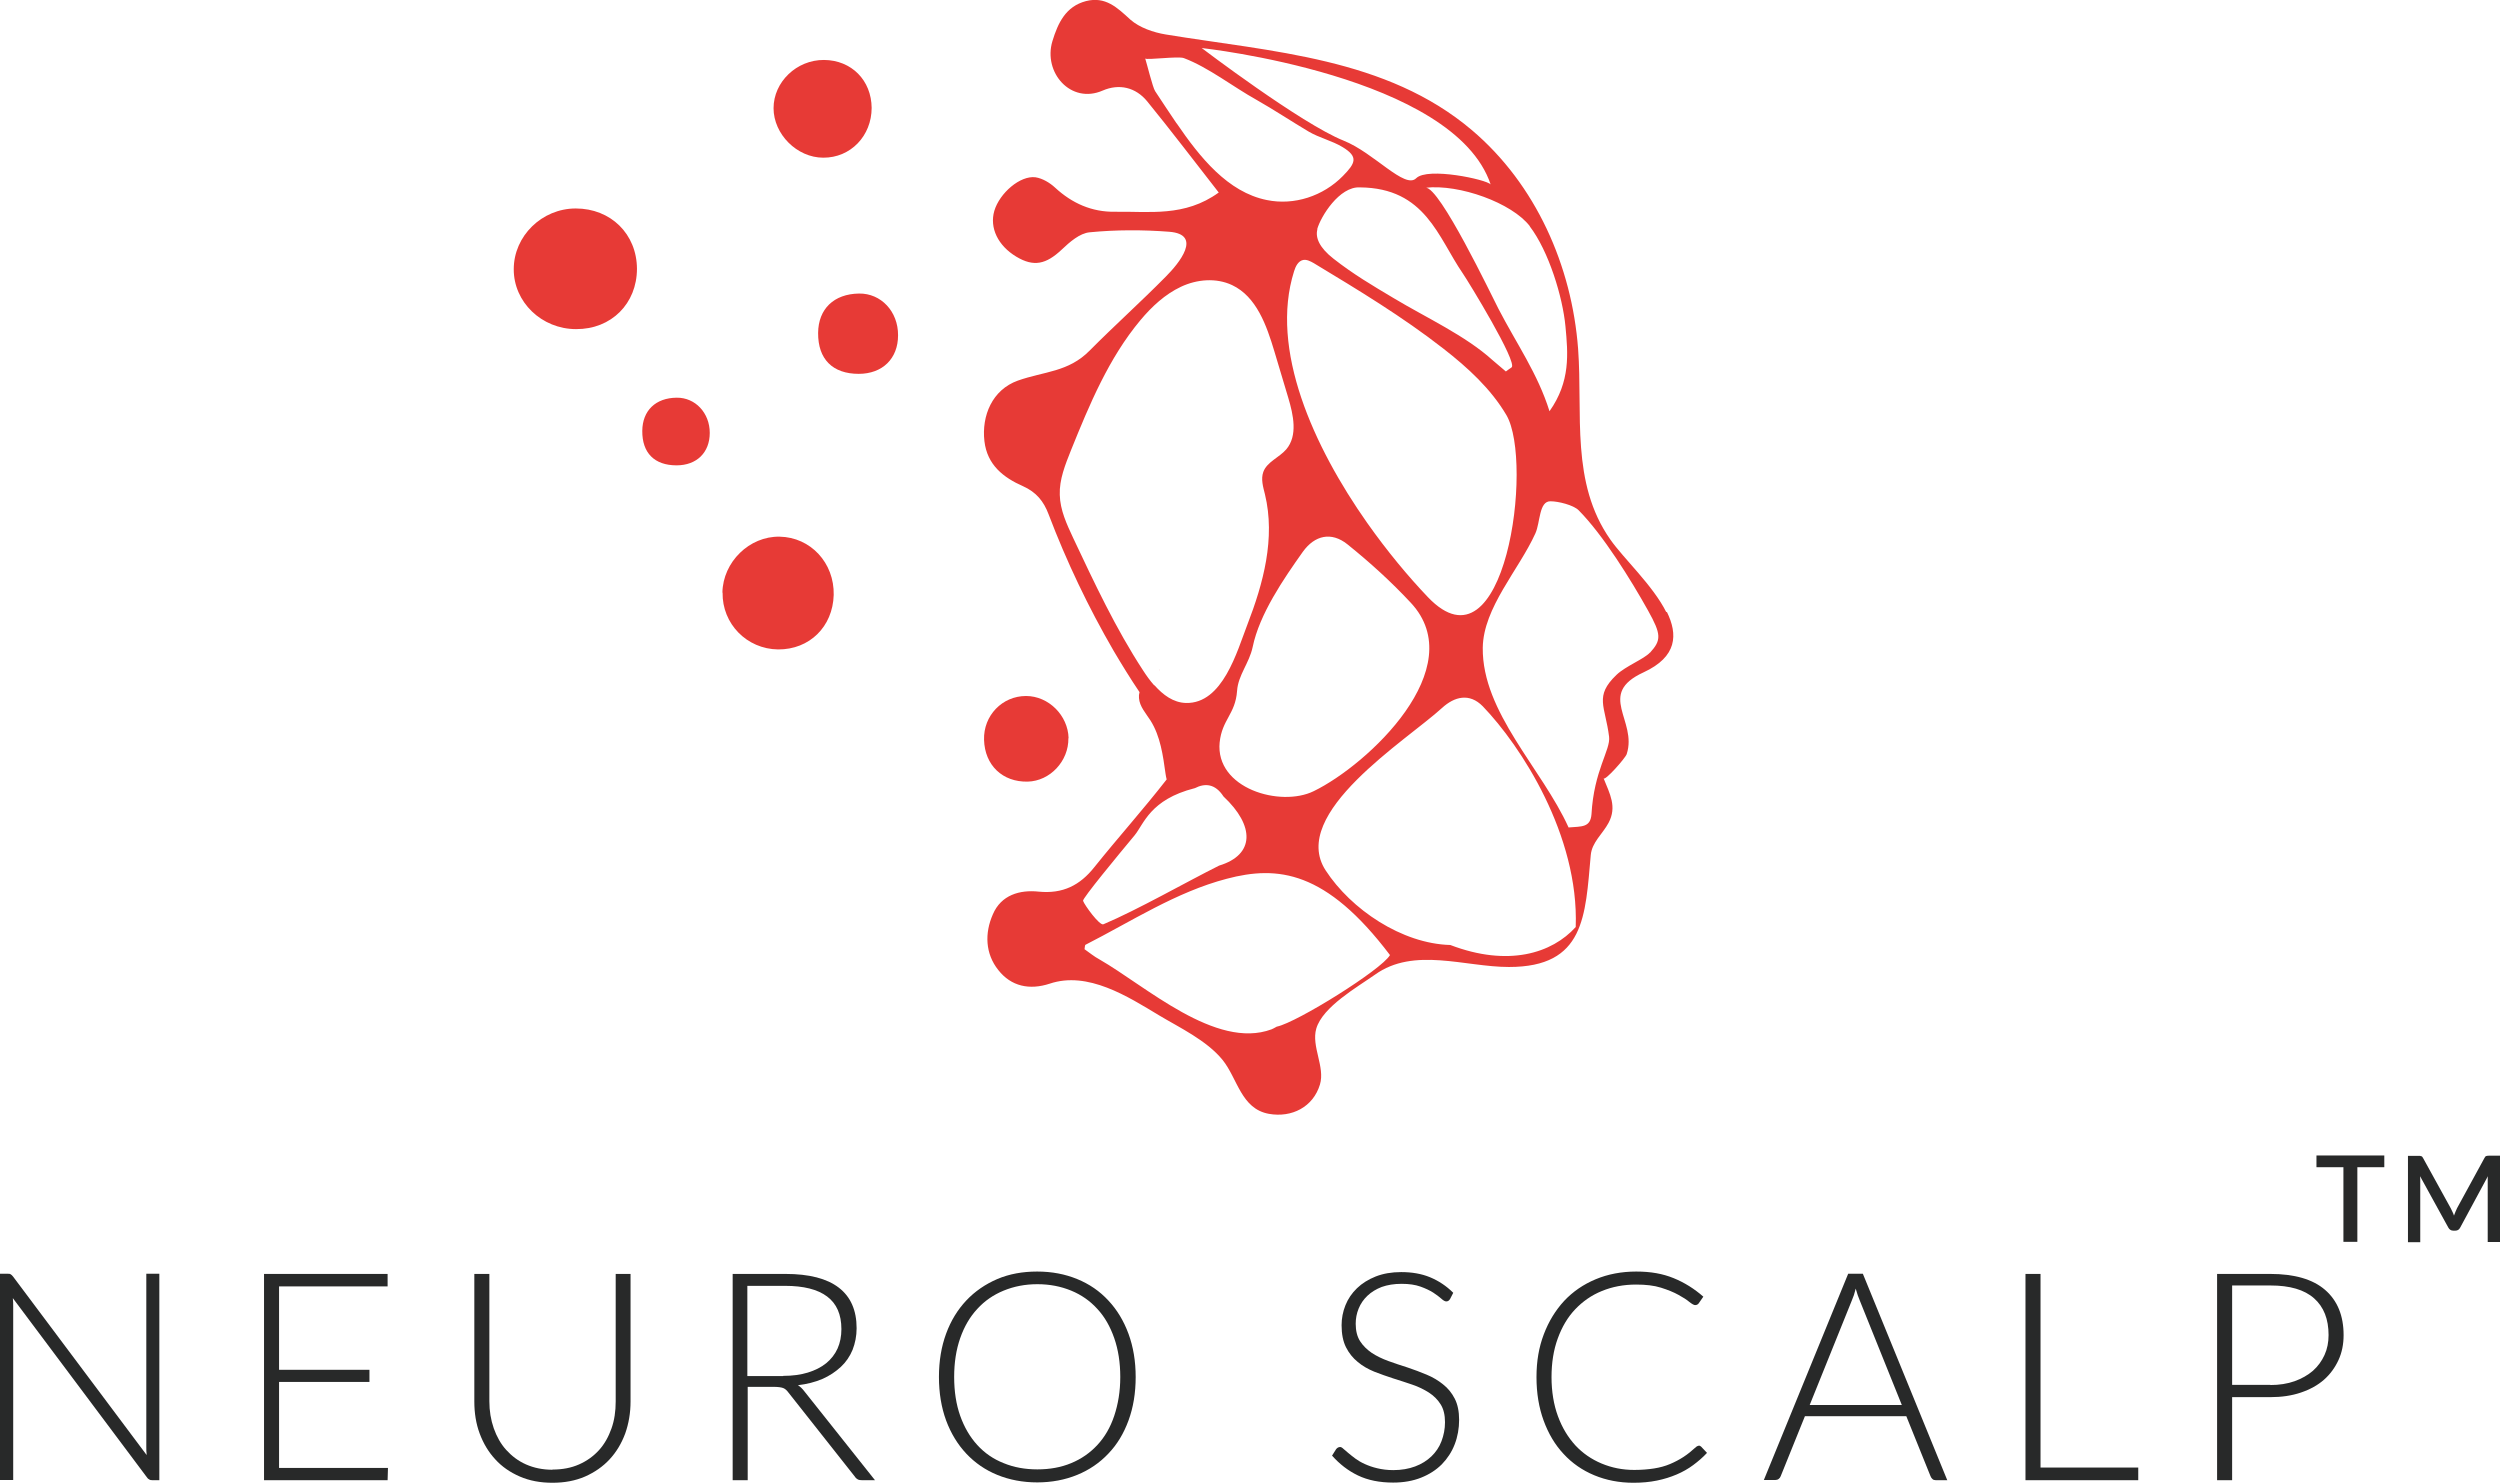 <svg xmlns="http://www.w3.org/2000/svg" id="Capa_2" data-name="Capa 2" viewBox="0 0 136.35 80.87"><defs><style>      .cls-1 {        fill: #282929;      }      .cls-1, .cls-2 {        stroke-width: 0px;      }      .cls-2 {        fill: #e73a36;      }    </style></defs><g id="Capa_1-2" data-name="Capa 1"><g><path class="cls-2" d="M34.74,14.65c0,1.91-1.4,3.31-3.32,3.3-1.88,0-3.41-1.48-3.4-3.27,0-1.81,1.54-3.31,3.38-3.31,1.91,0,3.33,1.39,3.34,3.29ZM39.4,32.32c.03-1.67,1.47-3.08,3.12-3.05,1.69.03,2.99,1.43,2.95,3.18-.05,1.73-1.32,2.98-3.03,2.97-1.71-.02-3.06-1.4-3.03-3.1ZM47.54,5.88c0,1.53-1.15,2.73-2.64,2.72-1.43,0-2.71-1.28-2.71-2.7,0-1.43,1.26-2.64,2.75-2.63,1.5.01,2.59,1.11,2.6,2.62ZM58.27,40.26c.02,1.25-1,2.34-2.22,2.37-1.37.03-2.34-.89-2.38-2.28-.04-1.32.99-2.39,2.29-2.39,1.23,0,2.29,1.06,2.32,2.3ZM46.84,20.39c-1.43,0-2.23-.8-2.22-2.23.01-1.31.86-2.13,2.23-2.15,1.2-.02,2.14.98,2.13,2.28,0,1.27-.85,2.1-2.15,2.1ZM36.9,25.38c-1.21,0-1.88-.68-1.87-1.88.01-1.11.73-1.8,1.88-1.81,1.01-.01,1.8.83,1.8,1.92,0,1.07-.71,1.77-1.81,1.77ZM63.21,36.52h0s.03.05.05.07c-.02-.02-.02-.05-.04-.07ZM63.21,36.52h0s.03.05.05.07c-.02-.02-.02-.05-.04-.07ZM63.21,36.52h0s.03.05.05.07c-.02-.02-.02-.05-.04-.07Z"></path><path class="cls-2" d="M90.88,33.39c-.72-1.45-2.34-2.94-3.05-3.96-2.18-3.1-1.5-6.85-1.76-10.4-.34-4.52-2.3-8.97-5.79-11.93-4.67-3.96-10.93-4.27-16.7-5.22-.67-.11-1.43-.37-1.93-.81-.72-.66-1.36-1.28-2.42-1.01-1.11.29-1.53,1.2-1.83,2.18-.52,1.71,1,3.46,2.74,2.7.9-.39,1.8-.18,2.43.59,1.32,1.62,2.58,3.28,3.9,4.97-1.86,1.35-3.8,1.02-5.66,1.05-1.26.02-2.34-.46-3.27-1.32-.28-.26-.68-.5-1.06-.56-.84-.11-1.96.86-2.25,1.83-.27.93.2,1.9,1.2,2.5.95.57,1.62.42,2.48-.39.43-.41.98-.89,1.52-.94,1.43-.14,2.9-.14,4.33-.03,1.85.14.54,1.73-.18,2.45-1.35,1.37-2.79,2.66-4.15,4.03-1.16,1.18-2.48,1.13-3.92,1.64-1.39.5-1.98,1.91-1.82,3.3.15,1.3,1.04,1.99,2.11,2.46.71.32,1.12.81,1.39,1.53.98,2.58,2.17,5.07,3.55,7.45.45.76.91,1.51,1.41,2.25-.03.1-.04.21-.03.32.03.46.38.84.63,1.23.54.86.68,1.9.82,2.91.02.1.03.21.06.3-1.26,1.62-2.65,3.17-3.94,4.78-.79,1-1.73,1.47-3.04,1.34-1.03-.11-2.05.18-2.5,1.24-.45,1.02-.42,2.14.3,3.04.7.89,1.7,1.1,2.8.74,2.08-.7,4.26.7,5.97,1.73,1.1.66,2.59,1.36,3.46,2.43.82,1.02,1.01,2.67,2.53,2.94,1.24.22,2.41-.37,2.78-1.6.29-.96-.48-2.08-.2-3.05.35-1.19,2.22-2.25,3.2-2.94,2.13-1.53,4.9-.42,7.31-.42,4.14,0,4.16-2.77,4.46-6.1.06-.7.65-1.16.97-1.76.47-.88.07-1.58-.27-2.43.07.16,1.18-1.09,1.26-1.32.6-1.84-1.67-3.27.92-4.46,1.84-.85,1.88-2.06,1.27-3.3ZM83.43,12.34c1.04,1.36,1.8,3.86,1.95,5.46.14,1.49.28,3-.87,4.63-.64-2.05-1.79-3.67-2.78-5.58-.36-.69-3.22-6.7-3.98-6.61,1.83-.21,4.71.82,5.69,2.1ZM66.52,40.49c.13-1.25.86-1.54.95-2.81.06-.87.66-1.5.85-2.39.37-1.8,1.69-3.72,2.74-5.2.65-.9,1.55-1.1,2.42-.41,1.22.98,2.4,2.05,3.47,3.2,3.3,3.55-2.34,8.83-5.3,10.27-1.81.89-5.38-.14-5.13-2.67ZM74.56,28.51c-2.91-4.14-5.33-9.45-3.98-13.72.08-.26.22-.55.49-.61.2-.04.4.07.58.17,2.42,1.46,4.85,2.93,7.08,4.67,1.32,1.03,2.58,2.18,3.43,3.62,1.5,2.57-.06,14.35-4.28,9.93-1.06-1.11-2.22-2.5-3.32-4.06ZM71.84,12.5c.19-.69,1.21-2.34,2.33-2.28,3.58.03,4.26,2.73,5.61,4.69.29.42,3.02,4.88,2.66,5.13-.1.07-.21.14-.31.22-.24-.21-.49-.41-.73-.62-1.48-1.34-3.61-2.31-5.39-3.38-1.16-.69-2.21-1.31-3.28-2.15-.77-.6-1-1.15-.88-1.6ZM81.3,10.06c-.22-.27-3.44-.96-4.06-.34s-2.3-1.39-3.96-2.05c-2.32-.93-7.74-5.05-7.74-5.05,0,0,13.77,1.49,15.76,7.44ZM64.17,6.73c-.42-.61-.8-1.21-1.17-1.76-.13-.19-.46-1.54-.54-1.78.06.1,1.81-.14,2.11-.02,1.33.5,2.69,1.57,3.95,2.27.97.55,1.9,1.17,2.86,1.74.58.34,1.26.49,1.84.84.88.53.71.88.02,1.58-1.07,1.09-2.65,1.62-4.15,1.31-2.13-.43-3.65-2.33-4.92-4.19ZM62.95,37.38c-.23-.26-.43-.54-.61-.82-1.49-2.28-2.65-4.76-3.81-7.22-.35-.75-.71-1.52-.73-2.35-.03-.84.3-1.65.61-2.43,1.01-2.5,2.06-5.03,3.79-7.1.62-.74,1.34-1.41,2.21-1.82s1.92-.5,2.79-.09c1.33.63,1.88,2.2,2.3,3.6.25.85.51,1.7.76,2.54.28.94.53,2.07-.11,2.82-.39.45-1.05.68-1.25,1.23-.14.39-.01.82.09,1.22.58,2.4-.09,4.86-.96,7.11-.56,1.45-1.34,4.32-3.35,4.27-.69-.02-1.25-.44-1.72-.97ZM65.16,42.99c.56-.29,1.12-.25,1.57.45,1.71,1.6,1.71,3.18-.24,3.77-1.82.91-4.44,2.41-6.31,3.2-.21.09-1.04-1.06-1.11-1.28-.04-.13,1.92-2.5,2.81-3.57.51-.62.84-1.95,3.27-2.57ZM69.64,55.99c-.13.07-.23.13-.29.15-3.04,1.13-6.87-2.37-9.38-3.81-.3-.16-.56-.38-.82-.56.02-.12.02-.22.05-.24,2.51-1.28,4.95-2.88,7.7-3.6,2.79-.74,5.42-.45,8.91,4.16-.46.8-5.07,3.67-6.16,3.9ZM85.94,50.56c-1.29,1.43-3.67,2.19-6.84.98-2.65-.07-5.42-1.95-6.8-4.07-2.02-3.11,4.42-7.09,6.35-8.86.68-.62,1.49-.83,2.22-.09,2.09,2.17,5.25,7.04,5.07,12.03ZM89.99,35.59c-.33.36-1.33.74-1.83,1.22-1.22,1.17-.61,1.69-.4,3.37.09.72-.83,1.84-.96,4.23-.06.73-.53.66-1.25.72-1.45-3.21-4.72-6.28-4.68-9.8.03-2.19,1.97-4.25,2.87-6.24.27-.59.19-1.77.83-1.75.41,0,1.24.2,1.53.49,1.33,1.34,2.86,3.81,3.78,5.46.73,1.31.74,1.62.11,2.31Z"></path></g><g><g><path class="cls-1" d="M8.69,69.48v11.25h-.38c-.07,0-.13-.01-.17-.04-.05-.02-.09-.06-.13-.12l-7.31-9.77c.02.16.02.31.02.45v9.47h-.72v-11.25h.41c.07,0,.13,0,.17.03.04.02.08.06.13.12l7.29,9.74c-.02-.16-.02-.31-.02-.45v-9.44h.71Z"></path><path class="cls-1" d="M21.16,80.05l-.02.68h-6.74v-11.25h6.74v.68h-5.92v4.55h4.93v.66h-4.93v4.69h5.94Z"></path><path class="cls-1" d="M30.13,80.15c.54,0,1.02-.09,1.45-.28.43-.19.79-.45,1.09-.78s.52-.73.68-1.18c.16-.45.23-.94.23-1.47v-6.96h.81v6.96c0,.62-.1,1.2-.29,1.74-.2.54-.48,1.01-.85,1.41-.37.4-.82.71-1.34.94-.53.23-1.12.34-1.78.34s-1.25-.11-1.78-.34c-.53-.23-.98-.54-1.34-.94-.37-.4-.65-.87-.85-1.41-.2-.54-.29-1.12-.29-1.74v-6.96h.82v6.95c0,.52.08,1.01.24,1.47.16.45.38.85.68,1.18s.65.6,1.08.79c.43.19.91.29,1.45.29Z"></path><path class="cls-1" d="M47.72,80.73h-.7c-.09,0-.17-.01-.23-.04-.06-.03-.12-.08-.17-.16l-3.61-4.57c-.04-.06-.09-.11-.13-.15s-.1-.08-.15-.1-.12-.04-.2-.05c-.08-.01-.17-.02-.28-.02h-1.47v5.09h-.82v-11.25h2.88c1.29,0,2.26.25,2.91.75s.97,1.24.97,2.21c0,.43-.08.82-.22,1.18-.15.36-.36.67-.64.93s-.62.49-1.01.66c-.4.17-.84.28-1.33.34.13.08.24.19.34.32l3.87,4.87ZM42.72,75.04c.5,0,.95-.06,1.34-.18.39-.12.73-.29,1-.51.27-.22.48-.49.62-.8.14-.31.21-.67.21-1.06,0-.8-.26-1.39-.78-1.78-.52-.39-1.29-.58-2.29-.58h-2.06v4.92h1.95Z"></path><path class="cls-1" d="M61.94,75.1c0,.87-.13,1.66-.39,2.37-.26.71-.62,1.31-1.1,1.81-.47.5-1.04.89-1.7,1.16-.66.27-1.39.41-2.18.41s-1.52-.14-2.18-.41c-.66-.27-1.22-.66-1.69-1.16-.47-.5-.84-1.11-1.1-1.81-.26-.71-.39-1.5-.39-2.37s.13-1.65.39-2.36c.26-.71.63-1.31,1.1-1.81s1.04-.89,1.69-1.17c.66-.28,1.38-.41,2.18-.41s1.52.14,2.18.41c.66.27,1.23.66,1.7,1.17.47.5.84,1.11,1.1,1.82.26.71.39,1.49.39,2.36ZM61.1,75.1c0-.78-.11-1.49-.33-2.12-.22-.63-.52-1.16-.92-1.59-.4-.44-.87-.77-1.43-1-.56-.23-1.17-.35-1.84-.35s-1.28.12-1.84.35c-.56.23-1.04.56-1.44,1-.4.43-.71.96-.93,1.59-.22.63-.33,1.33-.33,2.12s.11,1.5.33,2.12c.22.62.53,1.15.93,1.59.4.44.88.77,1.44.99.56.23,1.17.34,1.84.34s1.29-.11,1.84-.34c.56-.23,1.03-.56,1.43-.99.4-.43.71-.96.92-1.59s.33-1.33.33-2.12Z"></path><path class="cls-1" d="M79.09,70.84c-.05.09-.12.14-.21.14-.07,0-.16-.05-.27-.15-.11-.1-.26-.21-.44-.33-.19-.12-.42-.23-.7-.33-.28-.1-.62-.15-1.03-.15s-.77.06-1.08.17c-.31.12-.57.28-.78.48-.21.2-.37.43-.48.7s-.16.54-.16.83c0,.38.08.7.24.95.16.25.38.46.64.64.26.17.57.32.9.44.34.12.68.24,1.04.35.36.12.7.25,1.04.39.34.14.64.32.9.53.27.21.48.47.64.78s.24.7.24,1.16-.08.92-.24,1.33c-.16.42-.4.78-.7,1.09-.31.31-.68.55-1.13.73s-.96.27-1.53.27c-.74,0-1.38-.13-1.92-.39-.54-.26-1-.62-1.41-1.08l.22-.35c.06-.08.14-.12.22-.12.05,0,.11.03.18.1.07.06.16.14.27.23s.23.19.38.3c.15.11.32.21.52.3s.42.17.68.23c.25.06.54.1.87.1.45,0,.84-.07,1.19-.2s.65-.32.89-.55.43-.51.55-.83.19-.66.19-1.03c0-.4-.08-.73-.24-.98-.16-.26-.38-.47-.64-.64-.27-.17-.57-.32-.9-.43s-.68-.23-1.04-.34c-.35-.11-.7-.24-1.04-.37-.34-.14-.64-.31-.9-.53-.26-.21-.48-.48-.64-.8-.16-.32-.24-.72-.24-1.2,0-.38.07-.74.21-1.09s.35-.66.63-.93c.28-.27.62-.48,1.02-.64.41-.16.87-.24,1.39-.24.58,0,1.11.09,1.57.28.46.19.89.47,1.27.85l-.19.37Z"></path><path class="cls-1" d="M92.64,78.84c.05,0,.1.02.14.06l.32.34c-.23.25-.49.47-.76.67-.27.2-.57.37-.9.51-.33.14-.68.25-1.07.33-.39.08-.82.12-1.28.12-.78,0-1.49-.14-2.14-.41s-1.21-.66-1.67-1.16c-.47-.5-.83-1.11-1.09-1.82-.26-.71-.39-1.5-.39-2.37s.13-1.63.4-2.34c.27-.71.64-1.31,1.11-1.82.48-.51,1.05-.9,1.72-1.18.67-.28,1.41-.42,2.21-.42s1.45.12,2.04.36c.59.24,1.13.58,1.62,1.01l-.25.36c-.04.06-.11.1-.2.1-.06,0-.17-.06-.31-.17-.14-.12-.34-.25-.6-.39-.25-.14-.57-.27-.95-.39s-.83-.17-1.36-.17c-.68,0-1.3.12-1.86.35-.57.23-1.05.57-1.46,1-.41.43-.72.96-.95,1.59-.23.63-.34,1.33-.34,2.11s.12,1.51.35,2.13c.23.63.55,1.15.95,1.59.4.43.88.76,1.43.99.55.23,1.14.35,1.78.35.4,0,.76-.03,1.08-.08.32-.05.61-.13.87-.24.26-.11.51-.24.74-.39.23-.15.45-.33.68-.54.03-.02.05-.04.08-.05s.05-.02.08-.02Z"></path><path class="cls-1" d="M106.21,80.73h-.63c-.07,0-.14-.02-.18-.06-.05-.04-.08-.09-.11-.16l-1.32-3.27h-5.53l-1.32,3.27c-.02.06-.06.11-.11.15-.05.04-.12.06-.19.06h-.62l4.6-11.25h.8l4.6,11.25ZM103.73,76.64l-2.29-5.69c-.08-.19-.16-.41-.23-.67-.03.13-.07.25-.1.36-.04.11-.08.22-.12.31l-2.29,5.68h5.03Z"></path><path class="cls-1" d="M116.62,80.04v.69h-6.15v-11.25h.82v10.56h5.33Z"></path><path class="cls-1" d="M123.82,69.48c1.32,0,2.32.29,2.99.87.67.58,1.01,1.4,1.01,2.47,0,.49-.09.95-.28,1.36s-.45.77-.79,1.07c-.34.3-.76.53-1.26.7s-1.05.25-1.66.25h-2.09v4.53h-.82v-11.25h2.91ZM123.82,75.54c.49,0,.94-.07,1.33-.21.39-.14.72-.33,1-.57.27-.24.48-.53.63-.86.15-.33.22-.69.22-1.09,0-.86-.26-1.53-.79-2-.53-.47-1.32-.7-2.38-.7h-2.09v5.42h2.09Z"></path></g><g><path class="cls-1" d="M130.04,63.66h-1.47v4.07h-.76v-4.07h-1.47v-.64h3.7v.64Z"></path><path class="cls-1" d="M136.35,63.03v4.71h-.67v-3.23c0-.05,0-.11,0-.17,0-.06,0-.12.01-.19l-1.51,2.8c-.06.12-.15.17-.27.17h-.11c-.12,0-.21-.06-.27-.17l-1.54-2.8c0,.06.01.13.01.19s0,.12,0,.18v3.23h-.67v-4.71h.57c.07,0,.12,0,.16.02.04.01.07.05.1.11l1.51,2.74c.03.06.06.13.09.19s.06.13.08.2c.03-.07.05-.14.08-.21.03-.07.06-.13.09-.2l1.49-2.73c.03-.06.06-.1.1-.11.04-.01.09-.02.16-.02h.57Z"></path></g></g></g></svg>